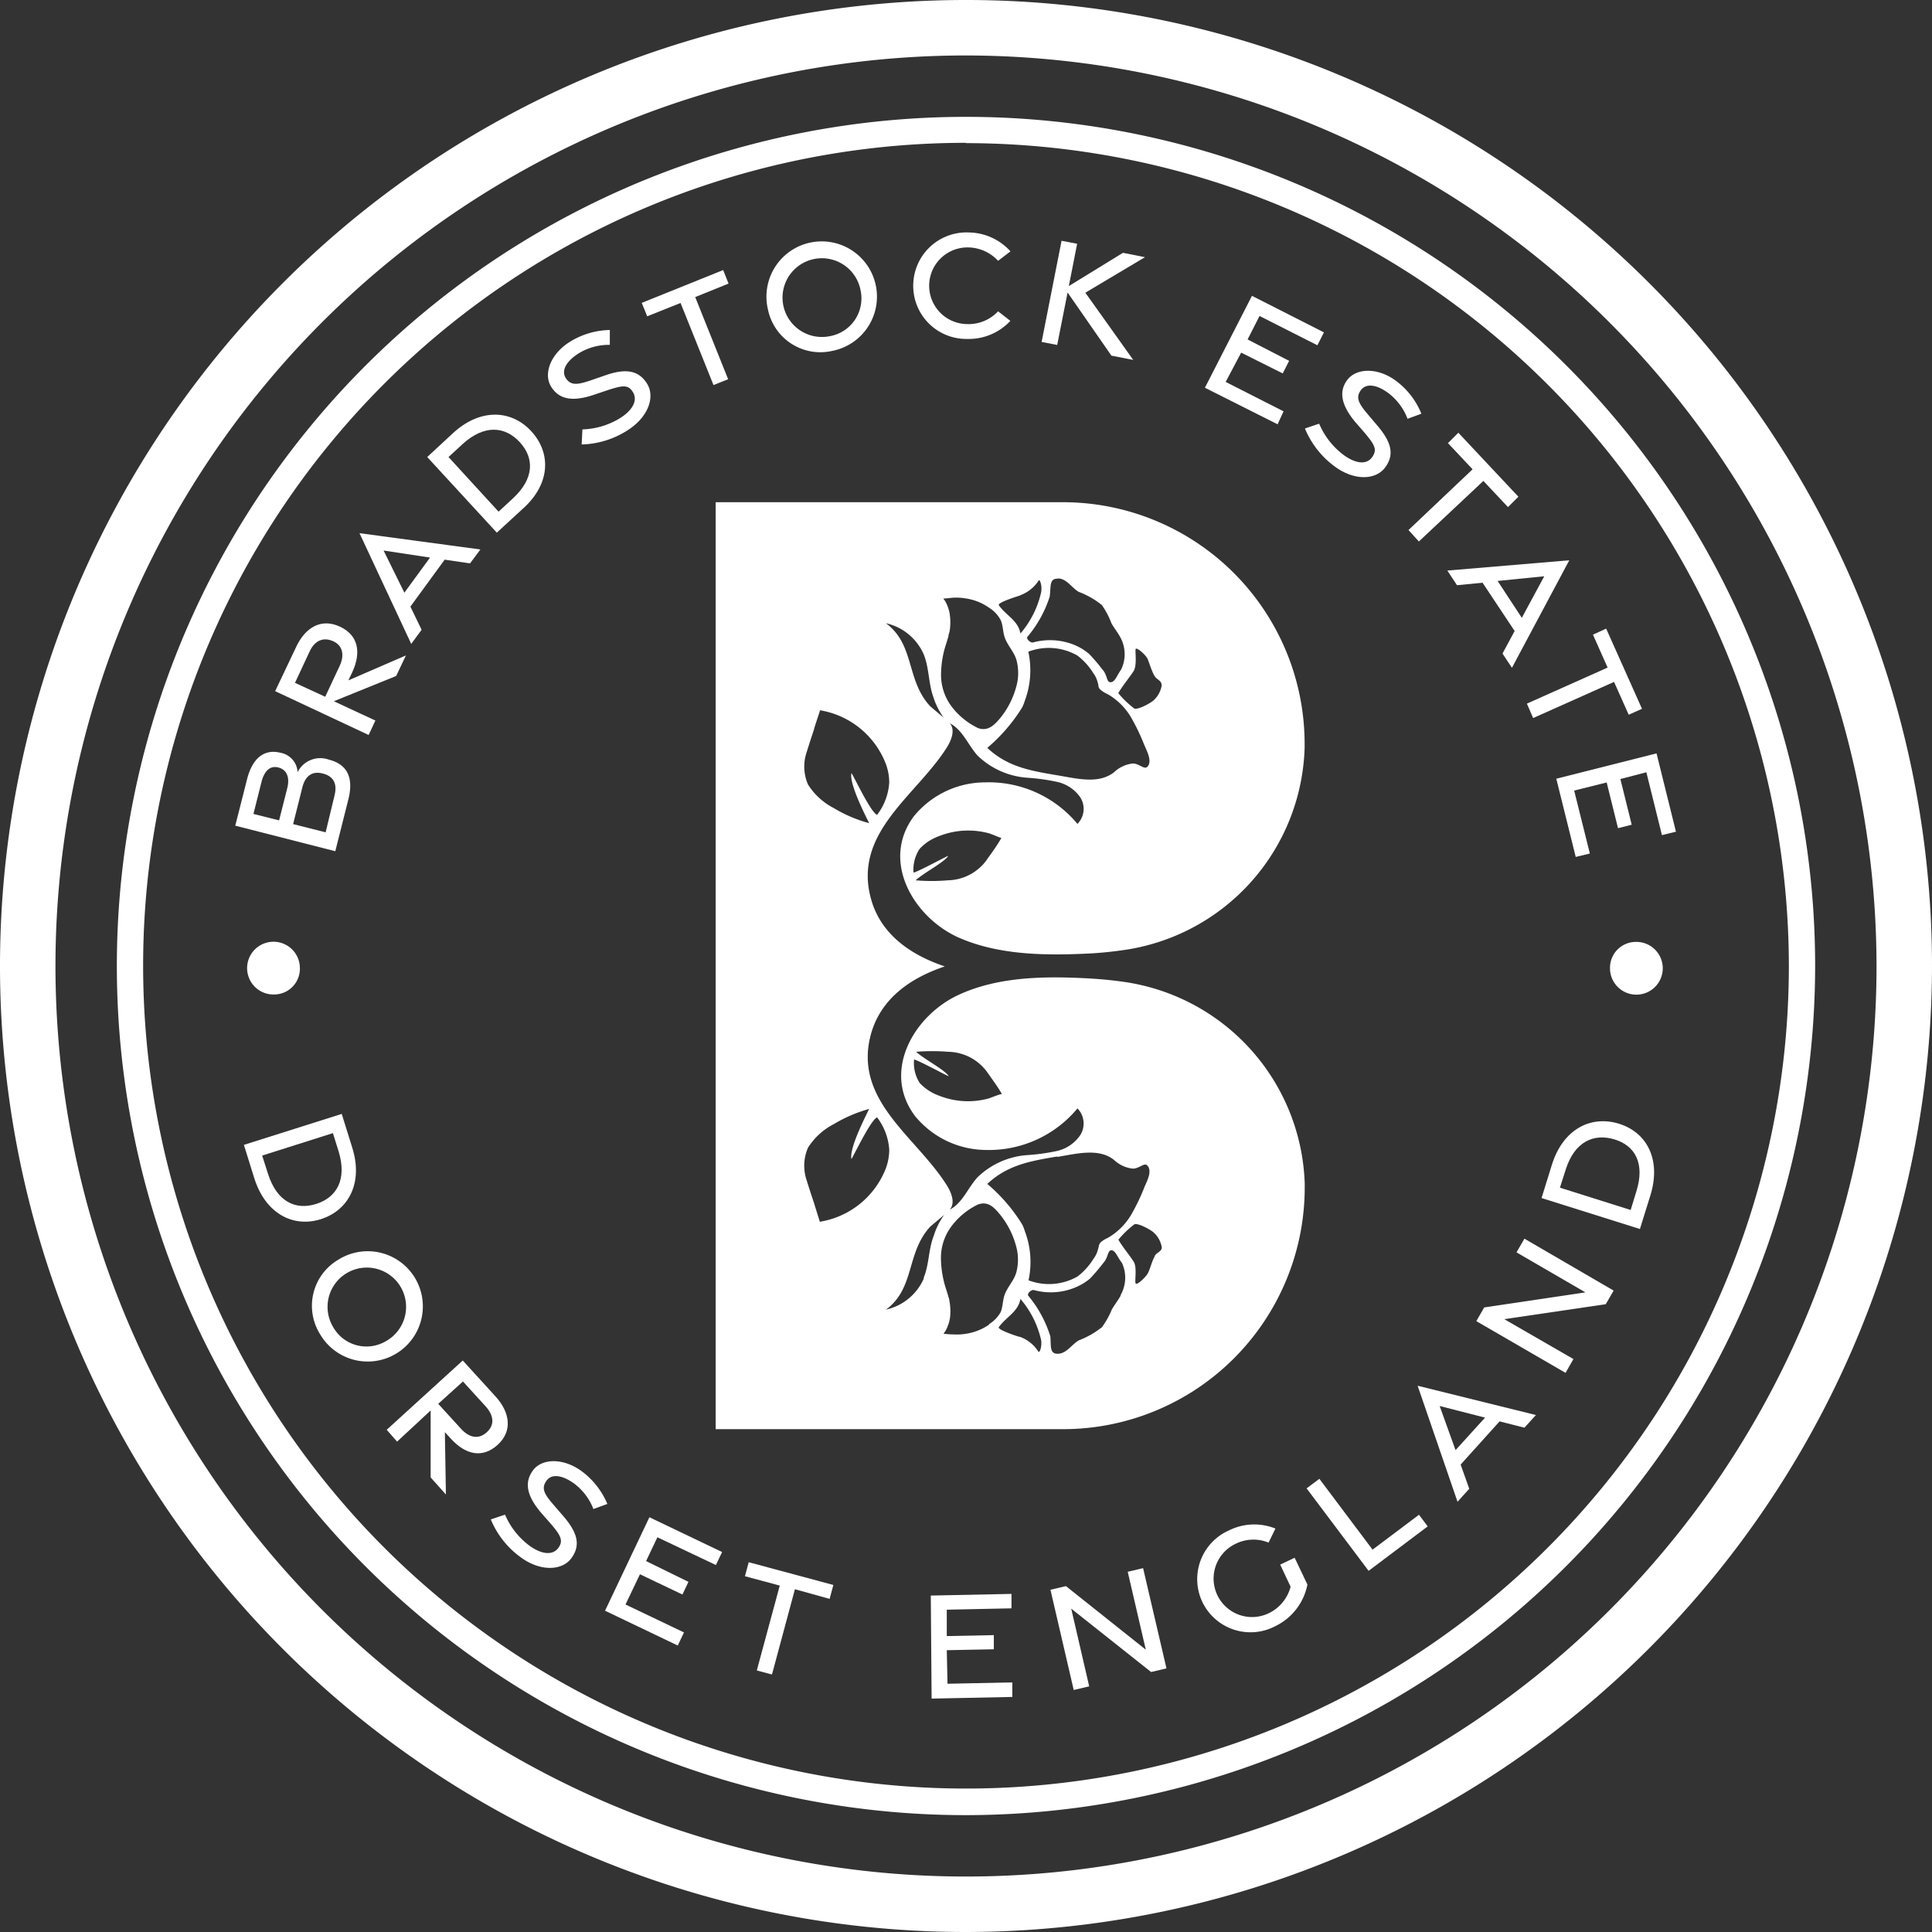 <svg id="Layer_1" data-name="Layer 1" xmlns="http://www.w3.org/2000/svg" viewBox="0 0 186 186"><rect x="0" y="0" width="186" height="186" fill="#333333" stroke="none"/><defs><style>.cls-1{fill:#fff;}</style></defs><path class="cls-1" d="M26.48,95.74a2.54,2.54,0,1,1,2.39-2.56A2.48,2.48,0,0,1,26.48,95.74Z" transform="translate(0)"/><path class="cls-1" d="M22.65,79.49,23.79,75c.51-2,1.64-2.92,3.21-2.53a2,2,0,0,1,1.65,1.87,2.44,2.44,0,0,1,3-1.21c1.8.45,2.41,1.76,1.89,3.82l-1.26,5Zm5-3.59c.26-1,0-1.77-.81-2s-1.38.27-1.67,1.4l-.77,3.06,2.47.62Zm4.55.71c.29-1.14-.07-1.87-1.12-2.14s-1.73.24-2,1.45l-.86,3.42,3.13.79Z" transform="translate(0)"/><path class="cls-1" d="M38.14,65.08l-6,2.43,4,1.86-.65,1.39-9-4.22,2-4.21c.92-2,2.49-2.82,4.24-2s2.09,2.45,1.17,4.42l-.36.75,5.54-2.4Zm-6.83,2,1.37-2.93c.49-1,.37-2-.63-2.43s-1.79,0-2.27,1.06L28.4,65.74Z" transform="translate(0)"/><path class="cls-1" d="M34.61,51.33,46.25,52.9l-1,1.34-2.44-.36-3.3,4.52,1.08,2.23-1,1.36Zm6.79,2.35L36.93,53l2,4.06Z" transform="translate(0)"/><path class="cls-1" d="M41.13,44l2.47-2.29c2.63-2.43,5.64-2.28,7.56-.18S53,46.61,50.31,49l-2.48,2.28Zm8.23,4c2.09-1.92,2.09-3.9.68-5.43s-3.4-1.73-5.5.18L43.18,44,48,49.26Z" transform="translate(0)"/><path class="cls-1" d="M60.38,41.45A8.55,8.55,0,0,1,56,42.79l.07-1.45a7.34,7.34,0,0,0,3.65-1.1c1.17-.74,1.69-1.68,1.23-2.46s-1-.69-2.47-.21L57.2,38c-2.06.7-3.37.47-4.14-.77s-.06-3.16,1.8-4.32a7.55,7.55,0,0,1,3.85-1.14l0,1.43a5.55,5.55,0,0,0-3,.82c-1.16.73-1.71,1.64-1.24,2.38s1.14.65,2.4.22l1.36-.47c2-.71,3.25-.51,4.06.78s.11,3.26-1.9,4.51Z" transform="translate(0)"/><path class="cls-1" d="M65.52,29.17l-3.21,1.28-.53-1.29L69.62,26l.52,1.3L66.93,28.6l3.17,7.91-1.41.56Z" transform="translate(0)"/><path class="cls-1" d="M73.93,29.78a5.32,5.32,0,1,1,6.2,4A5.15,5.15,0,0,1,73.93,29.78ZM82.86,28a3.79,3.79,0,1,0-3,4.37A3.69,3.69,0,0,0,82.86,28Z" transform="translate(0)"/><path class="cls-1" d="M87.92,27.43a5.13,5.13,0,0,1,5.36-5.05,5.49,5.49,0,0,1,4,1.82l-1.19.91a4,4,0,0,0-2.89-1.29,3.69,3.69,0,1,0-.11,7.38,3.89,3.89,0,0,0,3-1.23l1.18.92a5.46,5.46,0,0,1-4.16,1.74A5.11,5.11,0,0,1,87.92,27.43Z" transform="translate(0)"/><path class="cls-1" d="M107,34.24l-4.22-6.08-1,5.05-1.5-.29,1.92-9.74,1.5.29-.8,4.07,5.21-3.2,2.12.42-5.74,3.42,4.61,6.47Z" transform="translate(0)"/><path class="cls-1" d="M120.53,28.48,127.46,32l-.63,1.24-5.57-2.82-1.15,2.26,4,2.06-.62,1.21-4-2L118,36.77l5.57,2.83L123,40.85,116,37.33Z" transform="translate(0)"/><path class="cls-1" d="M125.63,41.25l1.37-.46a7.35,7.35,0,0,0,2.34,3c1.11.82,2.18,1,2.74.25s.25-1.23-.7-2.37l-.87-1c-1.4-1.66-1.65-3-.78-4.12s2.91-1.19,4.66.11a7.39,7.39,0,0,1,2.45,3.17l-1.33.49a5.6,5.6,0,0,0-1.84-2.47c-1.09-.81-2.14-1-2.66-.28s-.2,1.28.66,2.3l.93,1.1c1.4,1.64,1.65,2.84.74,4.05s-3,1.28-4.88-.14A8.58,8.58,0,0,1,125.63,41.25Z" transform="translate(0)"/><path class="cls-1" d="M141.77,45.18l-2.37-2.52,1-1,5.78,6.16-1,1-2.37-2.52-6.21,5.83-1-1.1Z" transform="translate(0)"/><path class="cls-1" d="M151.08,53.94l-5.52,10.35-.91-1.37,1.17-2.17-3.09-4.65-2.46.24-.93-1.41Zm-4.57,5.54,2.16-4-4.49.45Z" transform="translate(0)"/><path class="cls-1" d="M154.77,64.27l-1.41-3.17,1.27-.58,3.45,7.72-1.28.57-1.41-3.16-7.79,3.48L147,67.74Z" transform="translate(0)"/><path class="cls-1" d="M159.48,72.53l1.87,7.54L160,80.4l-1.5-6.05L156,75l1.09,4.4-1.32.33-1.09-4.4-3.13.78,1.51,6.06-1.36.33-1.87-7.53Z" transform="translate(0)"/><path class="cls-1" d="M157.48,90.68A2.54,2.54,0,1,1,155,93.17,2.49,2.49,0,0,1,157.48,90.68Z" transform="translate(0)"/><path class="cls-1" d="M32.9,107.24l1,3.21c1.09,3.41-.33,6.07-3,6.92s-5.34-.52-6.42-3.94l-1-3.21ZM25.8,113c.86,2.7,2.65,3.53,4.63,2.91s3-2.35,2.17-5.06l-.55-1.76-6.81,2.16Z" transform="translate(0)"/><path class="cls-1" d="M32.58,121.27a5.31,5.31,0,1,1-1.77,7.17A5.15,5.15,0,0,1,32.58,121.27Zm4.57,7.85a3.78,3.78,0,1,0-5.1-1.4A3.68,3.68,0,0,0,37.15,129.12Z" transform="translate(0)"/><path class="cls-1" d="M41.46,142.24l0-6.45-3.23,3-1-1.14,7.32-6.67,3.14,3.44c1.45,1.59,1.65,3.38.22,4.68s-3.06,1-4.52-.61l-.56-.61.1,6Zm.73-7.09,2.18,2.39c.77.85,1.67,1.09,2.49.35s.65-1.66-.12-2.51L44.57,133Z" transform="translate(0)"/><path class="cls-1" d="M47.25,146.28l1.37-.46a7.3,7.3,0,0,0,2.37,3c1.12.81,2.19.95,2.74.23s.25-1.24-.72-2.37l-.88-1c-1.42-1.65-1.68-2.95-.82-4.12s2.91-1.22,4.68.07a7.54,7.54,0,0,1,2.48,3.16l-1.34.49a5.56,5.56,0,0,0-1.85-2.45c-1.11-.8-2.16-1-2.68-.26s-.18,1.29.69,2.3l.94,1.09c1.41,1.63,1.67,2.83.78,4.05s-3,1.31-4.9-.1A8.51,8.51,0,0,1,47.25,146.28Z" transform="translate(0)"/><path class="cls-1" d="M62.52,146.07l7,3.35-.6,1.25L63.29,148l-1.09,2.29,4.08,2-.58,1.22-4.09-1.95-1.39,2.91,5.63,2.69-.6,1.26-7-3.35Z" transform="translate(0)"/><path class="cls-1" d="M75.07,152.65l-3.35-.9.36-1.35,8.15,2.19-.36,1.34L76.53,153l-2.21,8.21-1.46-.39Z" transform="translate(0)"/><path class="cls-1" d="M89.61,153.61l7.77-.16,0,1.39-6.23.13,0,2.54,4.53-.09,0,1.36-4.53.09.07,3.23,6.24-.13,0,1.4-7.77.16Z" transform="translate(0)"/><path class="cls-1" d="M101.13,153.05l1.49-.35,7.69,6.12-1.74-7.5,1.48-.35,2.25,9.65-1.48.35-7.69-6.1,1.73,7.48-1.49.35Z" transform="translate(0)"/><path class="cls-1" d="M115.77,154.26a5.13,5.13,0,0,1,2.54-6.92,5.46,5.46,0,0,1,4.48-.18l-.66,1.35a3.87,3.87,0,0,0-3.2.13,3.7,3.7,0,1,0,3.22,6.67,3.94,3.94,0,0,0,2.1-2.55l-1-2.13,1.39-.66,1.23,2.58a5.65,5.65,0,0,1-3.08,4A5.14,5.14,0,0,1,115.77,154.26Z" transform="translate(0)"/><path class="cls-1" d="M125.79,143.29l1.23-.92,5.12,6.82,4.47-3.36.84,1.12-5.69,4.28Z" transform="translate(0)"/><path class="cls-1" d="M136.48,133.41l11.39,2.82-1.11,1.22-2.39-.61L140.62,141l.83,2.33-1.13,1.25Zm6.49,3.07-4.37-1.12,1.53,4.25Z" transform="translate(0)"/><path class="cls-1" d="M142.13,127.19l.76-1.32,9.74-1.45L146,120.57l.76-1.32,8.59,5-.76,1.31L144.82,127l6.66,3.84-.76,1.33Z" transform="translate(0)"/><path class="cls-1" d="M148.41,115.34l1-3.22c1.07-3.42,3.76-4.78,6.47-3.93s4.07,3.5,3,6.92l-1,3.21Zm9.13-.65c.85-2.7-.14-4.41-2.12-5s-3.82.2-4.68,2.9l-.56,1.75,6.81,2.15Z" transform="translate(0)"/><path class="cls-1" d="M93,174.75A81.75,81.75,0,1,1,174.75,93,81.84,81.84,0,0,1,93,174.75Zm0-161A79.22,79.22,0,1,0,172.22,93,79.31,79.31,0,0,0,93,13.78Z" transform="translate(0)"/><path class="cls-1" d="M93,186a93,93,0,1,1,93-93A93.11,93.11,0,0,1,93,186ZM93,5.34A87.66,87.66,0,1,0,180.66,93,87.77,87.77,0,0,0,93,5.34Z" transform="translate(0)"/><path class="cls-1" d="M108,94.5c-1-.14-2-.23-2.93-.29-4.25-.24-8.91-.25-12.85,1.6-4.25,2-7.35,7.35-4.13,11.63a8.9,8.9,0,0,0,6.77,3.27,11.08,11.08,0,0,0,8.87-4,2.08,2.08,0,0,1,.27,2.57,3.7,3.7,0,0,1-2.25,1.53,19.65,19.65,0,0,1-2.77.39,7.65,7.65,0,0,0-4.87,2.14c-.92,1-1.44,2.48-2.67,3.11.55-.64.16-1.63-.29-2.34-2.94-4.7-9.12-8.21-7.27-14.66,1-3.42,3.89-5.34,7.08-6.41-3.19-1.07-6.1-3-7.08-6.41-1.85-6.45,4.33-10,7.27-14.66.45-.72.84-1.7.29-2.34,1.23.63,1.75,2.08,2.67,3.11a7.65,7.65,0,0,0,4.87,2.14,19.65,19.65,0,0,1,2.77.39A3.66,3.66,0,0,1,104,76.76a2.06,2.06,0,0,1-.27,2.56,11.1,11.1,0,0,0-8.87-4A8.9,8.9,0,0,0,88,78.56c-3.22,4.28-.12,9.63,4.13,11.63C96.11,92,100.77,92,105,91.79c1-.06,1.93-.15,2.93-.29A20.29,20.29,0,0,0,125.6,72c0-.14,0-.29,0-.43a23.27,23.27,0,0,0-23.26-23.22H68.9v89.24h33.45a23.27,23.27,0,0,0,23.26-23.22c0-.14,0-.29,0-.43A20.29,20.29,0,0,0,108,94.5ZM95.19,105.75a7.53,7.53,0,0,1-4.69-.23,5.3,5.3,0,0,1-.77-.34,4.63,4.63,0,0,1-1.19-.92A3.58,3.58,0,0,1,88,102c.46.09,3.39,1.7,3.33,1.6-.36-.6-2.35-1.62-3.13-2.34a18.88,18.88,0,0,1,3.1,0,4.73,4.73,0,0,1,3.77,2c.47.68,1,1.37,1.39,2.08C96.39,105.27,95.28,105.73,95.19,105.75Zm-.17-23a4.72,4.72,0,0,1-3.77,2,17.83,17.83,0,0,1-3.1,0c.78-.72,2.77-1.74,3.13-2.34.06-.1-2.87,1.51-3.33,1.6a3.58,3.58,0,0,1,.59-2.29,4.63,4.63,0,0,1,1.19-.92,5.3,5.3,0,0,1,.77-.34,7.6,7.6,0,0,1,4.69-.24c.09,0,1.2.49,1.22.45C96,81.39,95.49,82.09,95,82.77Zm15.39-8.9c-.29.25-.86-.45-1.48-.33a3.15,3.15,0,0,0-1.67.82c-1.5,1.19-3.63.6-5.47.3-2.63-.44-4.8-.82-6.74-2.64a16.36,16.36,0,0,0,3.36-3.9,4.32,4.32,0,0,0,.26-.66A8.37,8.37,0,0,0,99,62.74a5.54,5.54,0,0,1,4.72.37,6.21,6.21,0,0,1,1.52,1.67,2.52,2.52,0,0,1,.44.93c.11.26,0,.47.27.69a2.6,2.6,0,0,0,.67.42l.19.11a6.29,6.29,0,0,1,2,2,19.27,19.27,0,0,1,1.35,2.78C110.41,72.3,111,73.37,110.41,73.87Zm-1.07-11.38c.13-.16,1,.6,1.16,1s.41,1.23.66,1.62.66.4.68.89a2.44,2.44,0,0,1-.79,1.45c-.35.31-1.53.93-1.85.78a9.22,9.22,0,0,1-1.54-1.48c.4-.69,1.1-1.54,1.47-2.11S109.25,62.6,109.34,62.49Zm-7.49-6.78c.83,0,1.33.9,2,1.29a8.06,8.06,0,0,1,2.23,1.27A7.88,7.88,0,0,1,107,60c.26.47.61.89.86,1.36a3.38,3.38,0,0,1,.07,3.11c-.41.56-.57,1.19-1,1.21s-.29-.68-.8-1.23a17.86,17.86,0,0,0-1.27-1.49,5.45,5.45,0,0,0-1.63-.95,6.23,6.23,0,0,0-3.77-.16c-.27.07-.7-.37-.54-.55a11.33,11.33,0,0,0,2.14-3.87C101.19,56.43,101,55.68,101.85,55.71Zm-3.64,1.62A3.55,3.55,0,0,0,100,55.88c.08-.15.34.39.24,1.11a9.16,9.16,0,0,1-2,4c-.22-1.26-1.37-1.72-2.08-2.72C96,58,98.05,57.38,98.21,57.33Zm-6.77,1.85a3.29,3.29,0,0,0-.23-.83,2.25,2.25,0,0,0-.4-.71c.31,0,.68-.06,1-.08a5.47,5.47,0,0,1,1.21.08,5.17,5.17,0,0,1,2.19.88,3.12,3.12,0,0,1,1.15,1.24c.21.52.19,1.1.37,1.63.28.8.92,1.39,1.14,2.22a4.76,4.76,0,0,1,0,2.4,8.21,8.21,0,0,1-1.54,3.1c-.58.69-1.21,1.36-2.18,1A7,7,0,0,1,91.6,68a5.08,5.08,0,0,1-1-3.22,9.71,9.71,0,0,1,.26-2c.12-.52.31-1,.45-1.54,0-.14.07-.28.1-.41A5.25,5.25,0,0,0,91.44,59.18ZM88.93,63c.53,1.31.45,2.77.92,4.09a7,7,0,0,0,1,2L89.56,68c-2.35-2.52-1.46-5.92-4.27-8A5.21,5.21,0,0,1,88.93,63ZM77.67,72.38q.33-1.06.69-2.13c0-.14.62-1.87.58-1.87a8.22,8.22,0,0,1,6.34,5.16,5.21,5.21,0,0,1,.33,1.79,5.69,5.69,0,0,1-1.17,3.12c-.66-.26-2.43-4.14-2.47-4-.21.9,1.1,3.6,1.71,4.8a13.26,13.26,0,0,1-3.42-1.46,6.4,6.4,0,0,1-2.47-2.26A4.33,4.33,0,0,1,77.67,72.38Zm24.12,39c1.84-.3,4-.89,5.47.3a3.12,3.12,0,0,0,1.67.81c.62.13,1.19-.57,1.48-.32.59.5,0,1.57-.23,2.11a19.38,19.38,0,0,1-1.35,2.79,6.29,6.29,0,0,1-2,2l-.19.11a2.6,2.6,0,0,0-.67.42c-.22.22-.16.43-.27.69a2.43,2.43,0,0,1-.44.92,6.26,6.26,0,0,1-1.52,1.68,5.54,5.54,0,0,1-4.72.37,8.37,8.37,0,0,0-.35-4.72,4.32,4.32,0,0,0-.26-.66,16.36,16.36,0,0,0-3.36-3.9C97,112.16,99.16,111.78,101.79,111.34Zm-22.85,6.28s-.54-1.73-.58-1.87q-.36-1.06-.69-2.13a4.33,4.33,0,0,1,.12-3.17,6.4,6.4,0,0,1,2.47-2.26,13.65,13.65,0,0,1,3.42-1.47c-.61,1.2-1.92,3.91-1.71,4.81,0,.16,1.81-3.72,2.47-4a5.75,5.75,0,0,1,1.17,3.13,5.21,5.21,0,0,1-.33,1.79A8.22,8.22,0,0,1,78.94,117.62Zm10,5.42a5.21,5.21,0,0,1-3.64,3c2.81-2.07,1.92-5.47,4.27-8l1.33-1.12a6.91,6.91,0,0,0-1,2C89.38,120.27,89.46,121.73,88.93,123Zm6.29,4.44a5.3,5.3,0,0,1-2.19.88,5.47,5.47,0,0,1-1.21.07,8.28,8.28,0,0,1-1-.07,2.25,2.25,0,0,0,.4-.71,3.29,3.29,0,0,0,.23-.83,5.25,5.25,0,0,0-.06-1.63c0-.13-.06-.27-.1-.41-.14-.51-.33-1-.45-1.54a9.8,9.8,0,0,1-.26-2,5.07,5.07,0,0,1,1-3.21,7,7,0,0,1,2.54-2.1c1-.38,1.6.29,2.18,1a8.21,8.21,0,0,1,1.54,3.1,4.76,4.76,0,0,1,0,2.4c-.22.83-.86,1.41-1.14,2.21-.18.53-.16,1.12-.37,1.64A3.19,3.19,0,0,1,95.22,127.48Zm4.76,2.64a3.55,3.55,0,0,0-1.77-1.45c-.16,0-2.23-.7-2.06-.94.71-1,1.86-1.46,2.08-2.72a9.18,9.18,0,0,1,2,4C100.32,129.73,100.06,130.27,100,130.12Zm7.9-5.43c-.25.47-.6.89-.86,1.36a7.88,7.88,0,0,1-.94,1.68,8.32,8.32,0,0,1-2.23,1.27c-.67.39-1.17,1.26-2,1.29s-.66-.72-.74-1.67A11.33,11.33,0,0,0,99,124.75c-.16-.18.27-.62.54-.55a6.15,6.15,0,0,0,3.77-.17,5.42,5.42,0,0,0,1.63-.94,17.86,17.86,0,0,0,1.27-1.49c.51-.55.41-1.25.8-1.23s.56.65,1,1.21A3.38,3.38,0,0,1,107.88,124.69Zm3.28-3.77c-.25.39-.46,1.25-.66,1.62s-1,1.13-1.16,1,.16-1.54-.21-2.12-1.07-1.42-1.47-2.11a9.22,9.22,0,0,1,1.54-1.48c.32-.15,1.5.47,1.85.78a2.44,2.44,0,0,1,.79,1.45C111.82,120.52,111.4,120.53,111.16,120.92Z" transform="translate(0)"/></svg>